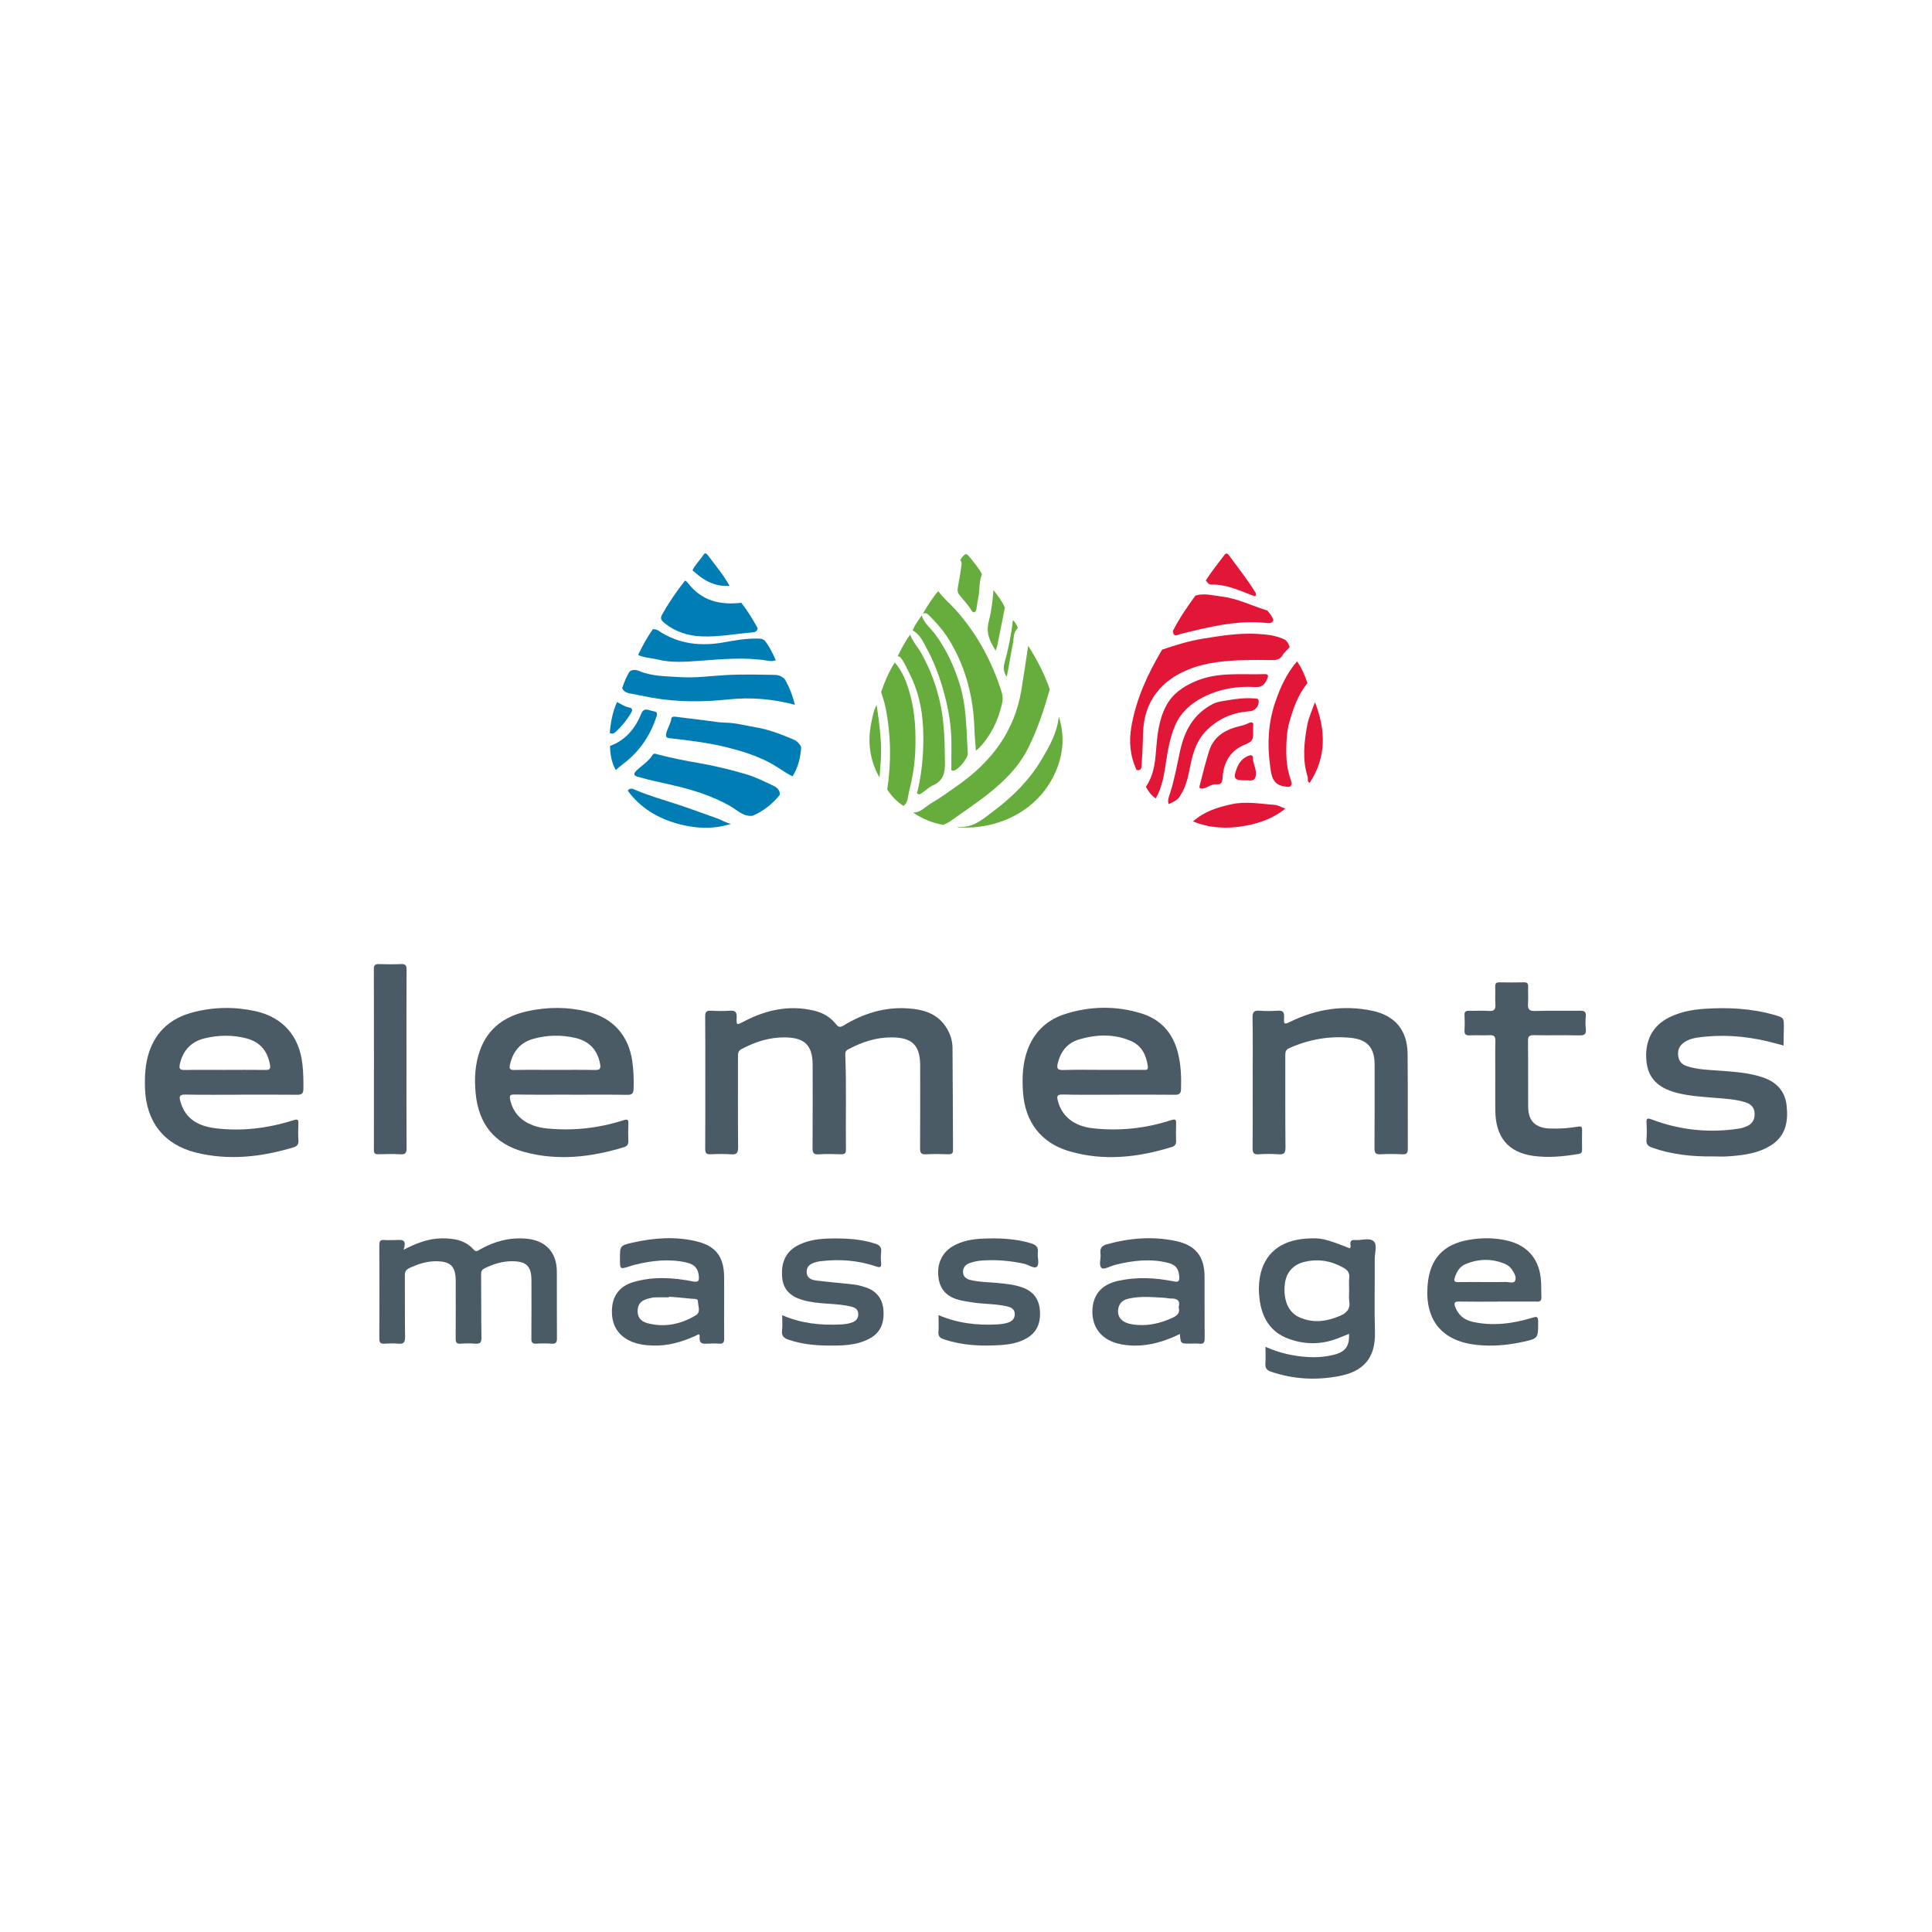 <?xml version="1.0" encoding="utf-8"?>
<!-- Generator: Adobe Illustrator 17.0.0, SVG Export Plug-In . SVG Version: 6.00 Build 0)  -->
<!DOCTYPE svg PUBLIC "-//W3C//DTD SVG 1.1//EN" "http://www.w3.org/Graphics/SVG/1.1/DTD/svg11.dtd">
<svg version="1.1" id="Layer_1" xmlns="http://www.w3.org/2000/svg" xmlns:xlink="http://www.w3.org/1999/xlink" x="0px" y="0px"
	 width="200px" height="200px" viewBox="0 0 200 200" enable-background="new 0 0 200 200" xml:space="preserve">

<g>
	<path fill="#4B5B65" d="M98.656,119.041c-0.02-3.531-0.018-7.062-0.052-10.593c-0.007-0.685-0.214-1.347-0.565-1.951
		c-0.916-1.579-2.436-2.008-4.099-2.113c-2.393-0.151-4.579,0.538-6.604,1.769c-0.36,0.219-0.533,0.202-0.799-0.136
		c-0.577-0.732-1.361-1.179-2.268-1.396c-2.605-0.624-5.024-0.062-7.339,1.159c-0.674,0.356-0.707,0.352-0.669-0.44
		c0.025-0.529-0.102-0.757-0.681-0.712c-0.658,0.051-1.325,0.034-1.985,0c-0.456-0.023-0.6,0.121-0.595,0.59
		c0.024,2.273,0.011,4.546,0.011,6.82c0,2.295,0.01,4.591-0.008,6.886c-0.003,0.425,0.107,0.588,0.553,0.567
		c0.705-0.034,1.415-0.049,2.117,0.005c0.586,0.045,0.743-0.137,0.737-0.726c-0.03-3.134-0.012-6.268-0.014-9.402
		c0-0.315,0.007-0.571,0.36-0.761c1.403-0.754,2.868-1.229,4.479-1.217c2.072,0.015,2.889,0.816,2.891,2.883
		c0.002,2.847,0.009,5.694-0.01,8.541c-0.003,0.483,0.07,0.722,0.639,0.682c0.769-0.055,1.544-0.026,2.316-0.007
		c0.358,0.009,0.508-0.086,0.502-0.48c-0.044-3.265,0.064-6.531-0.069-9.796c-0.011-0.281,0.029-0.437,0.29-0.577
		c1.422-0.757,2.902-1.263,4.541-1.248c2.102,0.019,2.921,0.822,2.922,2.932c0.001,2.847,0.012,5.694-0.01,8.541
		c-0.004,0.49,0.12,0.661,0.626,0.632c0.77-0.043,1.545-0.027,2.317-0.005C98.533,119.498,98.657,119.388,98.656,119.041z"/>
	<path fill="#4B5B65" d="M121.315,118.734c0.336-0.104,0.443-0.303,0.434-0.634c-0.015-0.595-0.023-1.192,0.003-1.787
		c0.021-0.486-0.159-0.47-0.55-0.344c-2.636,0.85-5.34,1.138-8.093,0.827c-1.939-0.22-3.202-1.255-3.598-2.834
		c-0.108-0.432-0.126-0.67,0.477-0.657c1.918,0.042,3.838,0.016,5.758,0.015c1.963,0,3.927-0.013,5.89,0.009
		c0.456,0.005,0.611-0.141,0.625-0.591c0.039-1.285-0.011-2.56-0.337-3.808c-0.532-2.035-1.793-3.421-3.807-4.034
		c-2.603-0.792-5.238-0.751-7.819,0.062c-2.144,0.676-3.533,2.166-4.129,4.362c-0.334,1.232-0.352,2.489-0.268,3.744
		c0.205,3.065,1.858,5.256,4.807,6.117C114.271,120.221,117.817,119.818,121.315,118.734z M109.508,110.031
		c0.306-1.204,1.002-2.077,2.199-2.429c1.795-0.528,3.606-0.599,5.365,0.161c1.127,0.487,1.585,1.462,1.75,2.616
		c0.064,0.451-0.252,0.371-0.505,0.372c-1.389,0.003-2.778,0.001-4.167,0.002c-1.367,0-2.735-0.033-4.101,0.015
		C109.401,110.79,109.383,110.524,109.508,110.031z"/>
	<path fill="#4B5B65" d="M65.047,118.066c-0.024-0.573-0.026-1.148,0.002-1.721c0.021-0.429-0.064-0.519-0.512-0.376
		c-2.57,0.825-5.208,1.111-7.897,0.849c-2.125-0.208-3.466-1.278-3.827-2.981c-0.083-0.393-0.051-0.539,0.417-0.532
		c1.964,0.028,3.928,0.012,5.891,0.012c0,0.002,0,0.004,0,0.006c1.942,0,3.884-0.019,5.825,0.013
		c0.512,0.008,0.633-0.183,0.646-0.641c0.027-0.951-0.004-1.896-0.138-2.838c-0.377-2.659-1.993-4.469-4.591-5.119
		c-2.092-0.523-4.204-0.515-6.295-0.051c-2.284,0.507-4.038,1.719-4.872,4.017c-0.523,1.442-0.601,2.933-0.461,4.438
		c0.296,3.185,1.919,5.253,5.003,6.099c3.482,0.955,6.946,0.558,10.359-0.487C64.961,118.643,65.062,118.425,65.047,118.066z
		 M52.79,110.221c0.299-1.366,1.063-2.306,2.438-2.687c1.432-0.397,2.885-0.418,4.323-0.09c1.42,0.324,2.295,1.218,2.57,2.69
		c0.098,0.524-0.045,0.642-0.549,0.631c-1.368-0.03-2.737-0.01-4.106-0.011c-1.413-0.001-2.826-0.018-4.238,0.009
		C52.776,110.772,52.705,110.609,52.79,110.221z"/>
	<path fill="#4B5B65" d="M26.455,104.677c-2.165-0.48-4.342-0.445-6.489,0.12c-2.217,0.584-3.798,1.905-4.534,4.129
		c-0.401,1.211-0.462,2.464-0.422,3.728c0.11,3.435,1.942,5.834,5.269,6.66c3.409,0.846,6.788,0.459,10.116-0.544
		c0.359-0.108,0.531-0.309,0.499-0.722c-0.043-0.571-0.031-1.148-0.004-1.72c0.022-0.453-0.098-0.496-0.526-0.36
		c-2.616,0.832-5.299,1.162-8.03,0.832c-1.719-0.208-3.133-0.904-3.657-2.759c-0.146-0.516-0.12-0.743,0.521-0.73
		c1.92,0.037,3.84,0.013,5.761,0.013c0-0.001,0-0.003,0-0.004c1.942,0,3.885-0.013,5.827,0.009c0.456,0.005,0.615-0.133,0.622-0.593
		c0.013-0.862-0.005-1.719-0.101-2.576C30.987,107.262,29.286,105.305,26.455,104.677z M27.524,110.759
		c-1.434-0.017-2.867-0.007-4.301-0.007c0,0.001,0,0.002,0,0.003c-1.368,0-2.735-0.018-4.102,0.01
		c-0.49,0.01-0.609-0.138-0.504-0.609c0.321-1.437,1.191-2.346,2.607-2.679c1.432-0.337,2.879-0.36,4.317,0.024
		c1.422,0.38,2.167,1.337,2.413,2.75C28.019,110.625,27.92,110.763,27.524,110.759z"/>
	<path fill="#4B5B65" d="M184.95,114.445c-0.168-1.532-1.075-2.455-2.501-2.927c-1.441-0.477-2.938-0.57-4.435-0.684
		c-1.141-0.086-2.293-0.099-3.396-0.471c-0.511-0.172-0.817-0.503-0.888-1.04c-0.072-0.543,0.072-1.005,0.52-1.349
		c0.433-0.333,0.941-0.487,1.468-0.563c2.432-0.352,4.839-0.176,7.224,0.377c0.567,0.131,1.126,0.295,1.688,0.444
		c0.012-0.617,0.03-1.234,0.033-1.851c0.005-1.011,0.008-1.034-0.976-1.315c-2.384-0.68-4.823-0.801-7.281-0.632
		c-1.237,0.085-2.446,0.317-3.577,0.868c-1.751,0.854-2.589,2.43-2.394,4.528c0.162,1.737,1.164,2.786,3.124,3.294
		c1.289,0.334,2.61,0.412,3.929,0.522c1.075,0.089,2.158,0.136,3.199,0.463c0.558,0.175,0.917,0.515,0.948,1.13
		c0.032,0.644-0.232,1.115-0.835,1.363c-0.242,0.1-0.499,0.185-0.757,0.225c-3.093,0.482-6.111,0.168-9.038-0.934
		c-0.435-0.164-0.588-0.163-0.559,0.35c0.032,0.572,0.049,1.151-0.003,1.72c-0.045,0.502,0.181,0.698,0.61,0.849
		c2.026,0.714,4.123,0.925,6.253,0.9c0.53,0,1.062,0.033,1.588-0.006c1.545-0.116,3.086-0.285,4.437-1.143
		C184.868,117.59,185.131,116.093,184.95,114.445z"/>
	<path fill="#4B5B65" d="M142.059,104.634c-2.93-0.617-5.742-0.193-8.431,1.107c-0.705,0.341-0.744,0.335-0.699-0.46
		c0.03-0.537-0.153-0.687-0.664-0.653c-0.615,0.041-1.238,0.046-1.853,0.001c-0.562-0.041-0.76,0.104-0.749,0.716
		c0.041,2.228,0.016,4.458,0.016,6.687c0,2.273,0.012,4.547-0.01,6.82c-0.005,0.478,0.1,0.676,0.62,0.64
		c0.681-0.047,1.371-0.054,2.051,0.001c0.586,0.047,0.739-0.134,0.733-0.724c-0.032-3.156-0.013-6.312-0.019-9.468
		c-0.001-0.345,0.009-0.618,0.404-0.795c1.996-0.895,4.081-1.272,6.254-1.082c1.842,0.161,2.589,1.011,2.589,2.836
		c0,2.869,0.01,5.739-0.015,8.608c-0.004,0.5,0.138,0.651,0.633,0.624c0.748-0.041,1.502-0.037,2.25,0
		c0.444,0.022,0.568-0.126,0.566-0.558c-0.016-3.289,0.016-6.577-0.022-9.866C145.684,106.66,144.423,105.132,142.059,104.634z"/>
	<path fill="#4B5B65" d="M54.46,128.224c-1.71-0.143-3.277,0.276-4.753,1.11c-0.224,0.126-0.412,0.319-0.681,0.016
		c-0.887-0.995-2.076-1.164-3.321-1.153c-1.353,0.013-2.579,0.488-3.928,1.173c0.428-1.23-0.356-0.991-0.94-0.999
		c-0.353-0.004-0.708,0.025-1.059-0.007c-0.423-0.039-0.512,0.14-0.51,0.532c0.014,3.221,0.013,6.443,0,9.664
		c-0.002,0.391,0.091,0.565,0.513,0.537c0.483-0.032,0.974-0.045,1.455,0c0.553,0.052,0.706-0.139,0.697-0.693
		c-0.033-2.118-0.005-4.236-0.023-6.354c-0.003-0.381,0.104-0.611,0.457-0.775c0.869-0.403,1.754-0.707,2.728-0.711
		c1.546-0.005,2.076,0.502,2.08,2.043c0.005,1.986,0.011,3.972-0.005,5.957c-0.003,0.392,0.086,0.562,0.511,0.532
		c0.505-0.035,1.017-0.039,1.521,0.001c0.489,0.038,0.646-0.113,0.638-0.621c-0.033-2.184-0.015-4.368-0.036-6.553
		c-0.003-0.309,0.081-0.481,0.358-0.62c0.9-0.454,1.834-0.743,2.852-0.74c1.477,0.004,1.999,0.511,2.001,1.982
		c0.002,2.008,0.01,4.016-0.008,6.024c-0.004,0.397,0.093,0.555,0.515,0.527c0.527-0.035,1.06-0.034,1.588,0.002
		c0.452,0.031,0.548-0.157,0.545-0.572c-0.017-2.295-0.002-4.589-0.011-6.884C57.635,129.616,56.473,128.393,54.46,128.224z"/>
	<path fill="#4B5B65" d="M142.19,128.485c-0.434-0.38-1.267-0.065-1.923-0.118c-0.391-0.032-0.515,0.126-0.469,0.493
		c0.015,0.12,0.051,0.264-0.075,0.363c-2.571-1.009-3.001-1.105-4.501-1.003c-2.7,0.184-4.378,1.578-4.801,3.997
		c-0.13,0.744-0.128,1.495-0.037,2.241c0.238,1.937,1.113,3.443,3.024,4.139c1.533,0.558,3.107,0.608,4.671,0.095
		c0.529-0.173,1.038-0.404,1.571-0.614c0.066,1.222-0.353,1.843-1.464,2.14c-0.943,0.252-1.908,0.321-2.885,0.256
		c-1.46-0.097-2.868-0.409-4.299-1.052c0,0.635,0.03,1.183-0.009,1.725c-0.035,0.474,0.135,0.698,0.59,0.853
		c2.315,0.789,4.684,0.907,7.054,0.451c2.327-0.448,3.783-1.7,3.698-4.579c-0.074-2.514-0.005-5.033-0.023-7.549
		C142.309,129.692,142.605,128.848,142.19,128.485z M138.704,136.222c-1.394,0.588-2.798,0.782-4.218,0.133
		c-1.121-0.513-1.651-1.768-1.486-3.392c0.121-1.191,0.832-2.042,2.012-2.328c1.432-0.347,2.788-0.127,4.072,0.605
		c0.43,0.245,0.645,0.537,0.59,1.052c-0.047,0.435-0.01,0.88-0.01,1.32c0,0.352-0.05,0.713,0.01,1.055
		C139.817,135.497,139.407,135.925,138.704,136.222z"/>
	<path fill="#4B5B65" d="M164.159,105.216c0.044-0.479-0.143-0.594-0.596-0.586c-1.545,0.025-3.092-0.027-4.635,0.027
		c-0.649,0.023-0.793-0.204-0.749-0.784c0.043-0.571-0.008-1.148,0.014-1.721c0.014-0.343-0.098-0.469-0.447-0.461
		c-0.838,0.019-1.678,0.019-2.516,0c-0.354-0.008-0.457,0.125-0.445,0.464c0.022,0.595-0.027,1.194,0.015,1.787
		c0.037,0.533-0.107,0.756-0.685,0.711c-0.68-0.053-1.368,0.001-2.052-0.017c-0.339-0.009-0.477,0.098-0.458,0.453
		c0.026,0.506,0.032,1.017,0.001,1.522c-0.025,0.418,0.088,0.595,0.543,0.57c0.682-0.037,1.369,0.016,2.052-0.017
		c0.455-0.022,0.612,0.115,0.6,0.588c-0.032,1.235-0.011,2.472-0.011,3.708c0,1.17-0.014,2.34,0.002,3.51
		c0.038,2.74,1.312,4.301,3.882,4.679c1.585,0.233,3.168,0.067,4.743-0.191c0.288-0.047,0.361-0.182,0.358-0.44
		c-0.008-0.684-0.011-1.369,0.001-2.053c0.006-0.333-0.097-0.391-0.432-0.335c-0.958,0.16-1.925,0.233-2.9,0.194
		c-1.507-0.06-2.24-0.773-2.249-2.261c-0.015-2.274,0.009-4.548-0.017-6.821c-0.006-0.487,0.169-0.585,0.609-0.579
		c1.567,0.022,3.135-0.01,4.702,0.018c0.496,0.009,0.737-0.088,0.675-0.643C164.115,106.103,164.119,105.654,164.159,105.216z"/>
	<path fill="#4B5B65" d="M74.96,132.144c-0.027-2.056-0.868-3.168-2.863-3.643c-2.187-0.521-4.382-0.366-6.558,0.125
		c-1.365,0.308-1.363,0.32-1.362,1.706c0.001,1.075,0,1.074,0.987,0.763c0.189-0.06,0.377-0.124,0.569-0.172
		c1.752-0.432,3.521-0.632,5.304-0.234c0.894,0.2,1.241,0.641,1.307,1.431c0.041,0.489-0.063,0.642-0.619,0.532
		c-2.05-0.409-4.113-0.528-6.154,0.067c-1.326,0.387-2.083,1.304-2.204,2.592c-0.147,1.572,0.423,2.734,1.654,3.4
		c0.799,0.432,1.668,0.55,2.555,0.581c1.556,0.054,3.005-0.369,4.409-0.998c0.145-0.065,0.487-0.364,0.443,0.096
		c-0.073,0.773,0.379,0.729,0.888,0.704c0.374-0.018,0.752-0.028,1.125,0.003c0.414,0.034,0.535-0.137,0.529-0.531
		c-0.018-1.125-0.006-2.251-0.007-3.377C74.963,134.174,74.974,133.159,74.96,132.144z M72.049,136.146
		c-1.54,0.932-3.216,1.297-4.993,0.839c-0.783-0.202-1.093-0.688-1.045-1.39c0.045-0.655,0.415-1.023,1.202-1.191
		c0.193-0.041,0.387-0.095,0.582-0.101c0.483-0.015,0.968-0.005,1.451-0.005c0.001-0.021,0.002-0.043,0.003-0.064
		c0.788,0.067,1.578,0.119,2.363,0.212c0.232,0.027,0.64-0.057,0.641,0.292C72.255,135.211,72.571,135.83,72.049,136.146z"/>
	<path fill="#4A5B66" d="M121.687,128.462c-2.375-0.497-4.732-0.305-7.065,0.335c-0.537,0.147-0.783,0.399-0.7,0.971
		c0.075,0.517-0.223,1.212,0.132,1.507c0.221,0.184,0.918-0.22,1.407-0.342c1.817-0.451,3.649-0.669,5.494-0.194
		c0.792,0.204,1.074,0.645,1.12,1.433c0.029,0.497-0.114,0.571-0.599,0.473c-1.896-0.383-3.807-0.473-5.712-0.057
		c-1.741,0.38-2.646,1.45-2.68,3.117c-0.035,1.669,0.887,2.888,2.542,3.354c0.598,0.169,1.213,0.23,1.832,0.237
		c1.643,0.02,3.164-0.464,4.686-1.201c0.074,0.997,0.074,0.996,1.028,0.996c0.331,0,0.665-0.029,0.992,0.007
		c0.451,0.05,0.547-0.141,0.543-0.558c-0.018-2.119-0.004-4.238-0.01-6.357C124.689,130.058,123.787,128.901,121.687,128.462z
		 M121.398,136.405c-1.347,0.63-2.748,0.928-4.234,0.683c-0.993-0.164-1.498-0.707-1.416-1.498c0.065-0.628,0.423-0.996,1.024-1.141
		c1.242-0.3,2.497-0.173,3.75-0.103c0.242,0.013,0.482,0.08,0.722,0.076c0.645-0.011,0.955,0.245,0.771,0.908
		C122.192,135.917,121.853,136.192,121.398,136.405z"/>
	<path fill="#4B5C65" d="M156.105,128.446c-1.326-0.325-2.669-0.332-4.009-0.105c-2.709,0.46-4.096,1.989-4.313,4.724
		c-0.29,3.634,1.521,5.804,5.15,6.165c1.526,0.152,3.036,0.036,4.535-0.282c1.783-0.378,1.767-0.367,1.76-2.137
		c-0.002-0.534-0.139-0.542-0.604-0.4c-2.027,0.619-4.094,0.891-6.195,0.42c-0.843-0.189-1.458-0.685-1.778-1.524
		c-0.165-0.432-0.088-0.58,0.398-0.57c1.324,0.025,2.648,0.009,3.972,0.009c0-0.003,0-0.005,0-0.008c1.302,0,2.604,0,3.906,0
		c0.044,0,0.089-0.006,0.132,0c0.368,0.053,0.524-0.106,0.508-0.476c-0.029-0.661,0.005-1.328-0.071-1.982
		C159.266,130.266,158.073,128.928,156.105,128.446z M156.84,132.589c-0.145,0.31-0.64,0.11-0.976,0.121
		c-0.727,0.023-1.456,0.007-2.185,0.008c-0.905,0.001-1.81-0.012-2.714,0.006c-0.415,0.008-0.488-0.121-0.355-0.508
		c0.204-0.591,0.507-1.106,1.088-1.349c1.359-0.568,2.738-0.607,4.112-0.023c0.271,0.115,0.499,0.294,0.664,0.531
		C156.728,131.742,157.029,132.184,156.84,132.589z"/>
	<path fill="#4B5B66" d="M105.993,133.338c-0.811-0.329-1.661-0.414-2.516-0.507c-1.006-0.109-2.027-0.085-3.019-0.326
		c-0.421-0.102-0.746-0.335-0.766-0.795c-0.02-0.466,0.233-0.793,0.675-0.953c0.417-0.151,0.849-0.239,1.291-0.27
		c1.462-0.103,2.905,0.022,4.337,0.332c0.466,0.101,1.062,0.555,1.333,0.311c0.313-0.282,0.041-0.96,0.108-1.458
		c0.079-0.587-0.212-0.815-0.726-0.97c-1.609-0.484-3.255-0.549-4.912-0.482c-1.107,0.045-2.196,0.219-3.177,0.795
		c-1.14,0.67-1.684,1.898-1.454,3.359c0.196,1.241,0.995,1.923,2.168,2.207c0.469,0.114,0.95,0.188,1.428,0.258
		c1.177,0.173,2.379,0.127,3.543,0.409c0.41,0.099,0.742,0.295,0.741,0.795c0,0.471-0.273,0.726-0.681,0.867
		c-0.356,0.123-0.728,0.168-1.104,0.189c-2.07,0.115-4.089-0.097-6.106-0.962c0,0.639,0.031,1.192-0.01,1.74
		c-0.032,0.434,0.144,0.622,0.534,0.756c1.893,0.65,3.842,0.733,5.814,0.613c0.976-0.06,1.93-0.217,2.792-0.713
		c1.027-0.592,1.415-1.524,1.378-2.666C107.625,134.685,107.14,133.804,105.993,133.338z"/>
	<path fill="#4B5B66" d="M89.547,133.243c-0.376-0.12-0.765-0.226-1.156-0.271c-1.27-0.148-2.546-0.246-3.815-0.403
		c-0.504-0.063-1.036-0.191-1.066-0.867c-0.03-0.678,0.449-0.9,0.985-1.055c0.148-0.043,0.301-0.07,0.454-0.088
		c1.954-0.237,3.875-0.096,5.743,0.542c0.404,0.138,0.564,0.11,0.521-0.361c-0.034-0.372-0.045-0.755,0.002-1.124
		c0.067-0.523-0.172-0.735-0.64-0.884c-1.474-0.47-2.989-0.547-4.514-0.526c-1.176,0.016-2.337,0.144-3.41,0.684
		c-1.274,0.641-1.821,1.743-1.679,3.367c0.104,1.193,0.804,1.957,2.181,2.337c0.832,0.23,1.69,0.311,2.549,0.366
		c0.837,0.053,1.674,0.109,2.49,0.322c0.366,0.095,0.636,0.296,0.654,0.726c0.018,0.435-0.192,0.713-0.578,0.868
		c-0.393,0.158-0.808,0.21-1.23,0.231c-2.068,0.105-4.089-0.1-6.066-0.959c0,0.575,0.048,1.086-0.013,1.583
		c-0.072,0.589,0.206,0.798,0.71,0.967c1.272,0.426,2.583,0.579,3.908,0.592c1.499,0.015,3.009,0.027,4.396-0.696
		c1.193-0.622,1.571-1.658,1.484-2.93C91.373,134.418,90.721,133.618,89.547,133.243z"/>
	<path fill="#4B5B65" d="M41.462,119.492c0.504,0.028,0.631-0.141,0.628-0.631c-0.021-3.066-0.011-6.133-0.011-9.2
		c0-3.089-0.009-6.177,0.01-9.266c0.003-0.461-0.124-0.618-0.592-0.595c-0.748,0.036-1.5,0.023-2.25,0.003
		c-0.371-0.01-0.547,0.058-0.546,0.498c0.014,6.243,0.012,12.487,0.003,18.73c0,0.338,0.085,0.467,0.442,0.456
		C39.918,119.464,40.692,119.45,41.462,119.492z"/>
	<g>
		<path fill="#017DB6" d="M80.092,81.355c-0.947-0.449-1.898-0.926-2.897-1.22c-1.571-0.464-3.165-0.845-4.79-1.131
			c-1.438-0.253-2.887-0.524-4.306-0.904c-0.195-0.052-0.411-0.166-0.54,0.045c-0.422,0.69-1.123,1.087-1.678,1.635
			c-0.308,0.305-0.323,0.493,0.142,0.63c1.112,0.328,2.245,0.56,3.375,0.815c2.146,0.485,4.256,1.115,6.201,2.224
			c0.725,0.414,1.364,1.131,2.338,0.993c1.108-0.49,2.033-1.216,2.789-2.161C80.759,81.807,80.437,81.519,80.092,81.355z"/>
		<path fill="#017DB6" d="M65.16,71.776c0.771,0.135,1.534,0.312,2.305,0.448c2.665,0.47,5.337,0.46,7.999,0.176
			c2.328-0.248,4.583-0.03,6.824,0.558c-0.232-0.924-0.558-1.811-1.043-2.635c-0.267-0.291-0.606-0.45-0.994-0.457
			c-1.717-0.028-3.436-0.078-5.151,0.02c-1.581,0.09-3.161,0.313-4.743,0.207C68.961,70,67.536,70.025,66.2,69.475
			c-0.327-0.134-0.682-0.201-1.013,0.03c-0.353,0.535-0.566,1.133-0.784,1.729C64.55,71.563,64.826,71.717,65.16,71.776z"/>
		<path fill="#017DB6" d="M82.061,76.517c-1.244-0.522-2.477-1-3.833-1.228c-1.049-0.176-2.073-0.464-3.154-0.481
			c-0.674-0.011-1.347-0.141-2.02-0.223c-1.064-0.13-2.128-0.263-3.192-0.397c-0.178-0.022-0.341,0.045-0.364,0.207
			c-0.078,0.553-0.419,1.009-0.534,1.547c-0.065,0.306,0.006,0.436,0.339,0.474c1.977,0.226,3.956,0.456,5.892,0.934
			c1.53,0.378,3.024,0.839,4.438,1.579c0.834,0.436,1.567,1.021,2.403,1.442c0.592-0.923,0.833-1.951,0.901-3.031c0,0,0,0,0,0
			C82.753,76.949,82.48,76.693,82.061,76.517z"/>
		<path fill="#017DB6" d="M72.341,68.411c2.363-0.171,4.713-0.402,7.074-0.026c0.295,0.047,0.6,0.1,0.889-0.052
			c-0.314-0.697-0.641-1.387-1.116-1.994c-0.262-0.265-0.595-0.231-0.927-0.233c-1.108-0.006-2.192,0.183-3.274,0.381
			c-2.43,0.445-4.734,0.2-6.834-1.205c-0.173-0.116-0.36-0.159-0.563-0.147c-0.608,0.833-1.084,1.742-1.537,2.664
			c0.642,0.307,1.354,0.307,2.024,0.472C69.499,68.622,70.931,68.513,72.341,68.411z"/>
		<path fill="#017DB6" d="M70.239,83.308c-1.485-0.493-2.997-0.905-4.44-1.524c-0.248-0.107-0.574-0.288-0.816,0.069
			c1.305,1.779,3.093,2.848,5.181,3.423c1.75,0.482,3.52,0.594,5.282,0.074c0.079-0.023,0.157-0.04,0.236-0.066
			c-0.521-0.088-0.955-0.395-1.444-0.566C72.904,84.251,71.581,83.754,70.239,83.308z"/>
		<path fill="#017DB6" d="M68.778,64.49c1.122,0.912,2.414,1.328,3.842,1.388c1.792,0.076,3.55-0.273,5.325-0.419
			c0.272-0.022,0.454-0.147,0.486-0.437c0,0,0,0,0,0c-0.502-0.915-1.044-1.805-1.695-2.624c-2.19,0.261-4.112-0.197-5.521-2.045
			c-0.079-0.104-0.172-0.201-0.301-0.251c-0.883,1.127-1.699,2.299-2.392,3.555c0,0,0,0,0,0
			C68.309,64.026,68.487,64.254,68.778,64.49z"/>
		<path fill="#017DB6" d="M67.893,74.372c0.102-0.298,0.306-0.684-0.25-0.747c-0.435-0.049-0.95-0.488-1.258,0.257
			c-0.636,1.536-1.624,2.749-3.242,3.341c0.031,0.871,0.157,1.719,0.606,2.489c0.233-0.203,0.479-0.421,0.71-0.593
			C66.112,77.89,67.229,76.301,67.893,74.372z"/>
		<path fill="#017DB6" d="M75.528,60.652c-0.649-1.151-1.491-2.165-2.285-3.214c-0.129-0.17-0.271-0.234-0.412-0.013
			c-0.354,0.557-0.854,1.01-1.149,1.609c0.083,0.071,0.168,0.139,0.248,0.212C72.952,60.171,74.108,60.75,75.528,60.652z"/>
		<path fill="#017DB6" d="M63.723,75.777c0.64-0.594,1.193-1.262,1.626-2.024c0.158-0.277,0.105-0.458-0.228-0.518
			c-0.461-0.083-0.834-0.362-1.245-0.556c-0.465,1.015-0.661,2.093-0.751,3.196c0,0,0,0,0,0
			C63.352,76.017,63.567,75.921,63.723,75.777z"/>
	</g>
	<g>
		<path fill="#67AD3E" d="M96.16,63.694c0.885,0.864,1.677,1.807,2.293,2.876c1.569,2.719,2.312,5.673,2.412,8.802
			c0.024,0.755,0.102,1.509,0.161,2.34c0.149-0.125,0.236-0.186,0.308-0.261c1.264-1.322,2.02-2.909,2.409-4.679
			c0.075-0.343,0.076-0.711-0.03-1.05c-1.004-3.229-2.572-6.135-4.848-8.664c-0.569-0.632-1.242-1.167-1.734-1.869
			c-0.626,0.719-1.12,1.528-1.601,2.346c0,0,0,0,0,0C95.788,63.402,95.963,63.501,96.16,63.694z"/>
		<path fill="#67AD3E" d="M93.46,68.391c0.256,0.411,0.447,0.854,0.667,1.283c0.909,1.77,1.337,3.655,1.428,5.628
			c0.101,2.185-0.061,4.348-0.539,6.486c-0.029,0.13-0.189,0.298,0.01,0.409c0.157,0.088,0.302-0.041,0.424-0.121
			c0.384-0.254,0.724-0.598,1.137-0.779c1.03-0.453,1.243-1.241,1.234-2.282c-0.019-1.981-0.038-3.958-0.428-5.907
			c-0.383-1.916-1.041-3.731-2-5.445c-0.375-0.669-0.904-1.243-1.178-1.969c-0.497,0.708-0.928,1.453-1.278,2.244
			C93.219,67.965,93.33,68.183,93.46,68.391z"/>
		<path fill="#67AD3E" d="M106.388,77.534c1.006-1.974,1.679-4.06,2.288-6.175c0,0,0,0,0,0c-0.564-1.591-1.315-3.089-2.239-4.501
			c-0.236,1.539-0.453,3.08-0.711,4.615c-0.711,4.238-3.092,7.373-6.529,9.796c-0.933,0.658-1.859,1.334-2.842,1.909
			c-0.59,0.344-1.06,0.966-1.846,0.93c0.961,0.662,2.016,1.093,3.168,1.283c0.201-0.135,0.439-0.196,0.639-0.34
			c1.341-0.961,2.721-1.867,4.015-2.895C103.962,80.857,105.421,79.43,106.388,77.534z"/>
		<path fill="#67AD3E" d="M94.233,71.965c-0.331-1.229-0.753-2.406-1.608-3.382c-0.606,0.953-1.046,1.984-1.412,3.048
			c0.167,0.522,0.339,1.044,0.448,1.583c0.573,2.826,0.62,5.664,0.183,8.512c0,0,0,0,0,0c0.444,0.683,0.989,1.268,1.686,1.701
			c0,0,0,0,0,0c0.48-0.332,0.427-0.887,0.547-1.359c0.363-1.427,0.618-2.874,0.673-4.349C94.822,75.78,94.742,73.855,94.233,71.965z
			"/>
		<path fill="#67AD3E" d="M96.026,67.304c0.577,1.071,1.03,2.216,1.399,3.392c0.515,1.636,0.887,3.3,1.016,5.003
			c0.093,1.228,0.028,2.468,0.045,3.702c0.002,0.157-0.111,0.447,0.258,0.372c0.472-0.096,1.47-1.286,1.439-1.77
			c-0.155-2.449-0.108-4.911-0.874-7.303c-0.581-1.815-1.359-3.493-2.487-5.028c-0.476-0.648-1.167-1.146-1.408-1.961
			c-0.338,0.499-0.718,0.972-0.934,1.545h0C95.291,65.711,95.628,66.565,96.026,67.304z"/>
		<path fill="#67AD3E" d="M109.605,74.183C109.605,74.183,109.605,74.183,109.605,74.183c-0.158,1.644-0.952,3.046-1.765,4.419
			c-1.247,2.105-2.947,3.82-4.893,5.287c-1.046,0.789-2.043,1.717-3.436,1.72c-0.157,0-0.315-0.003-0.482-0.027
			c0.083,0.025,0.164,0.067,0.248,0.072c3.918,0.235,8.044-1.598,9.885-5.508C110.066,78.23,110.269,76.231,109.605,74.183z"/>
		<path fill="#67AD3E" d="M100.55,63.168c0.059,0.104,0.153,0.238,0.309,0.207c0.154-0.03,0.188-0.186,0.212-0.306
			c0.073-0.366,0.104-0.741,0.184-1.106c0.183-0.831,0.074-1.708,0.394-2.517c-0.276-0.573-0.697-1.048-1.082-1.541
			c-0.576-0.737-0.598-0.72-1.183,0.081c0.228,0.192,0.157,0.455,0.127,0.681c-0.091,0.674-0.213,1.344-0.333,2.014
			c-0.056,0.308-0.1,0.589,0.118,0.876C99.705,62.1,100.209,62.57,100.55,63.168z"/>
		<path fill="#67AD3E" d="M103.23,66.877c0.268-1.324,0.529-2.648,0.792-3.973c-0.286-0.676-0.735-1.245-1.18-1.818
			c-0.073,1.092-0.217,2.201-0.485,3.234c-0.314,1.212,0.105,2.07,0.715,3.03C103.136,67.162,103.201,67.023,103.23,66.877z"/>
		<path fill="#67AD3E" d="M90.179,74.905c-0.388,1.966-0.121,3.837,0.871,5.592v0c0.045-0.612,0.095-1.223,0.133-1.836
			c0.12-1.919-0.168-3.807-0.435-5.696C90.433,73.575,90.31,74.244,90.179,74.905z"/>
		<path fill="#67AD3E" d="M104.214,70.077c0.246-1.131,0.393-2.272,0.635-3.393c0.122-0.565,0.004-1.225,0.517-1.675
			c-0.118-0.302-0.254-0.593-0.507-0.809c0,0,0,0,0,0c-0.18,1.529-0.483,3.034-0.895,4.516
			C103.822,69.22,103.956,69.644,104.214,70.077z"/>
	</g>
	<g>
		<path fill="#E21738" d="M123.018,69.308c1.878-0.762,3.861-0.92,5.857-0.975c0.946-0.026,1.894-0.018,2.84,0
			c0.431,0.008,0.826-0.103,1.03-0.465c0.201-0.357,0.524-0.577,0.761-0.883c-0.089-0.289-0.222-0.55-0.46-0.747c0,0,0,0,0,0
			c-0.881-0.452-1.836-0.552-2.805-0.613c-1.926-0.12-3.814,0.18-5.703,0.486c-1.452,0.235-2.848,0.67-4.236,1.141c0,0,0,0,0,0
			c-1.482,2.488-2.686,5.09-3.183,7.968c-0.267,1.547-0.136,3.061,0.547,4.501h0c0.591,0.088,0.497-0.417,0.519-0.694
			c0.085-1.065,0.119-2.134,0.149-3.203c0.043-1.509,0.466-2.905,1.374-4.099C120.557,70.605,121.715,69.837,123.018,69.308z"/>
		<path fill="#E21738" d="M124.571,72.162c1.688-0.854,3.483-1.151,5.348-1.04c0.657,0.039,0.981-0.201,1.239-0.793
			c0.196-0.45,0.129-0.556-0.315-0.542c-2.4,0.073-4.825-0.253-7.146,0.761c-1.275,0.557-2.326,1.29-2.976,2.517
			c-0.79,1.49-0.935,3.134-1.062,4.78c-0.098,1.269-0.286,2.52-1.043,3.602c0.258,0.475,0.57,0.904,1.032,1.205
			c0.679-1.206,0.882-2.548,1.076-3.885c0.183-1.261,0.441-2.527,0.929-3.677C122.208,73.783,123.269,72.821,124.571,72.162z"/>
		<path fill="#E21738" d="M133.158,77.412c0.02-0.854,0.056-1.695,0.28-2.523c0.405-1.498,0.914-2.948,1.91-4.175
			c-0.264-0.796-0.594-1.561-1.08-2.25c0,0,0,0,0,0c-1.058,1.224-1.709,2.637-2.238,4.172c-0.747,2.167-0.857,4.34-0.559,6.56
			c0.13,0.965,0.186,2.064,1.538,2.219c0.216,0.025,0.46,0.115,0.624-0.071c0.14-0.159,0.07-0.376,0.001-0.566
			C133.24,79.688,133.131,78.568,133.158,77.412z"/>
		<path fill="#E21738" d="M122.255,65.617c2.88-0.703,5.752-1.445,8.764-1.136c0.289,0.03,0.631,0.104,0.807-0.265c0,0,0,0,0,0
			c-0.116-0.402-0.374-0.714-0.643-1.02c-1.592-0.476-3.087-1.263-4.773-1.449c-0.888-0.098-1.764-0.382-2.663-0.085
			c-0.849,1.158-1.657,2.343-2.316,3.622C121.435,66.057,121.93,65.696,122.255,65.617z"/>
		<path fill="#E21738" d="M131.942,83.318c-1.471-0.098-2.911-0.395-4.43-0.068c-1.497,0.322-2.864,0.756-4.009,1.785
			c1.738,0.711,3.537,0.786,5.358,0.459c1.524-0.274,2.961-0.783,4.185-1.779h0C132.678,83.576,132.317,83.343,131.942,83.318z"/>
		<path fill="#E21738" d="M136.122,72.686C136.122,72.686,136.122,72.685,136.122,72.686c-0.275,0.8-0.651,1.583-0.802,2.407
			c-0.322,1.763-0.518,3.547,0.045,5.315c0.068,0.213-0.08,0.496,0.214,0.634C137.342,78.359,137.241,75.556,136.122,72.686z"/>
		<path fill="#E21738" d="M125.378,60.515c1.549-0.038,2.923,0.612,4.32,1.142c0.39,0.148,0.277-0.076,0.304-0.246
			c-0.826-1.381-1.839-2.629-2.781-3.927c-0.177-0.245-0.316-0.241-0.499,0.004c-0.645,0.863-1.333,1.695-1.901,2.614
			C125,60.249,125.072,60.523,125.378,60.515z"/>
		<path fill="#E21738" d="M129.371,73.631c0.515-0.032,0.93-0.483,0.924-0.949c0.035-0.411-0.227-0.364-0.437-0.381
			c-0.927-0.075-1.853,0.036-2.755,0.188c-0.522,0.088-1.083,0.14-1.582,0.401c-1.97,1.031-2.903,2.755-3.359,4.846
			c-0.316,1.449-0.569,2.915-1.025,4.331c-0.123,0.382-0.29,0.753-0.172,1.169c0.423-0.177,0.844-0.357,1.133-0.738
			c0.053-0.07,0.085-0.154,0.133-0.228c0.609-0.946,0.791-2.029,1.01-3.103c0.264-1.301,0.666-2.548,1.628-3.521
			C126.105,74.396,127.619,73.742,129.371,73.631z"/>
		<path fill="#E21738" d="M129.229,74.863c-0.458,0.239-0.957,0.305-1.435,0.453c-1.264,0.391-2.219,1.136-2.626,2.42
			c-0.376,1.184-0.666,2.396-0.98,3.599c-0.066,0.251,0.028,0.328,0.323,0.293c0.494-0.058,0.865-0.489,1.367-0.438
			c0.583,0.059,0.653-0.213,0.687-0.724c0.111-1.664,0.886-2.853,2.419-3.432c0.64-0.242,0.745-0.54,0.741-1.073
			c-0.002-0.263,0-0.526,0-0.79C129.838,74.64,129.393,74.777,129.229,74.863z"/>
		<path fill="#E21738" d="M128.885,80.78c0.11,0,0.221-0.014,0.328,0.002c0.667,0.096,0.832-0.233,0.792-0.84
			c-0.035-0.53-0.31-0.998-0.312-1.536c-0.001-0.248-0.236-0.259-0.455-0.17c-0.579,0.236-0.948,0.655-1.177,1.232
			C127.623,80.579,127.744,80.784,128.885,80.78z"/>
	</g>
</g>
</svg>
